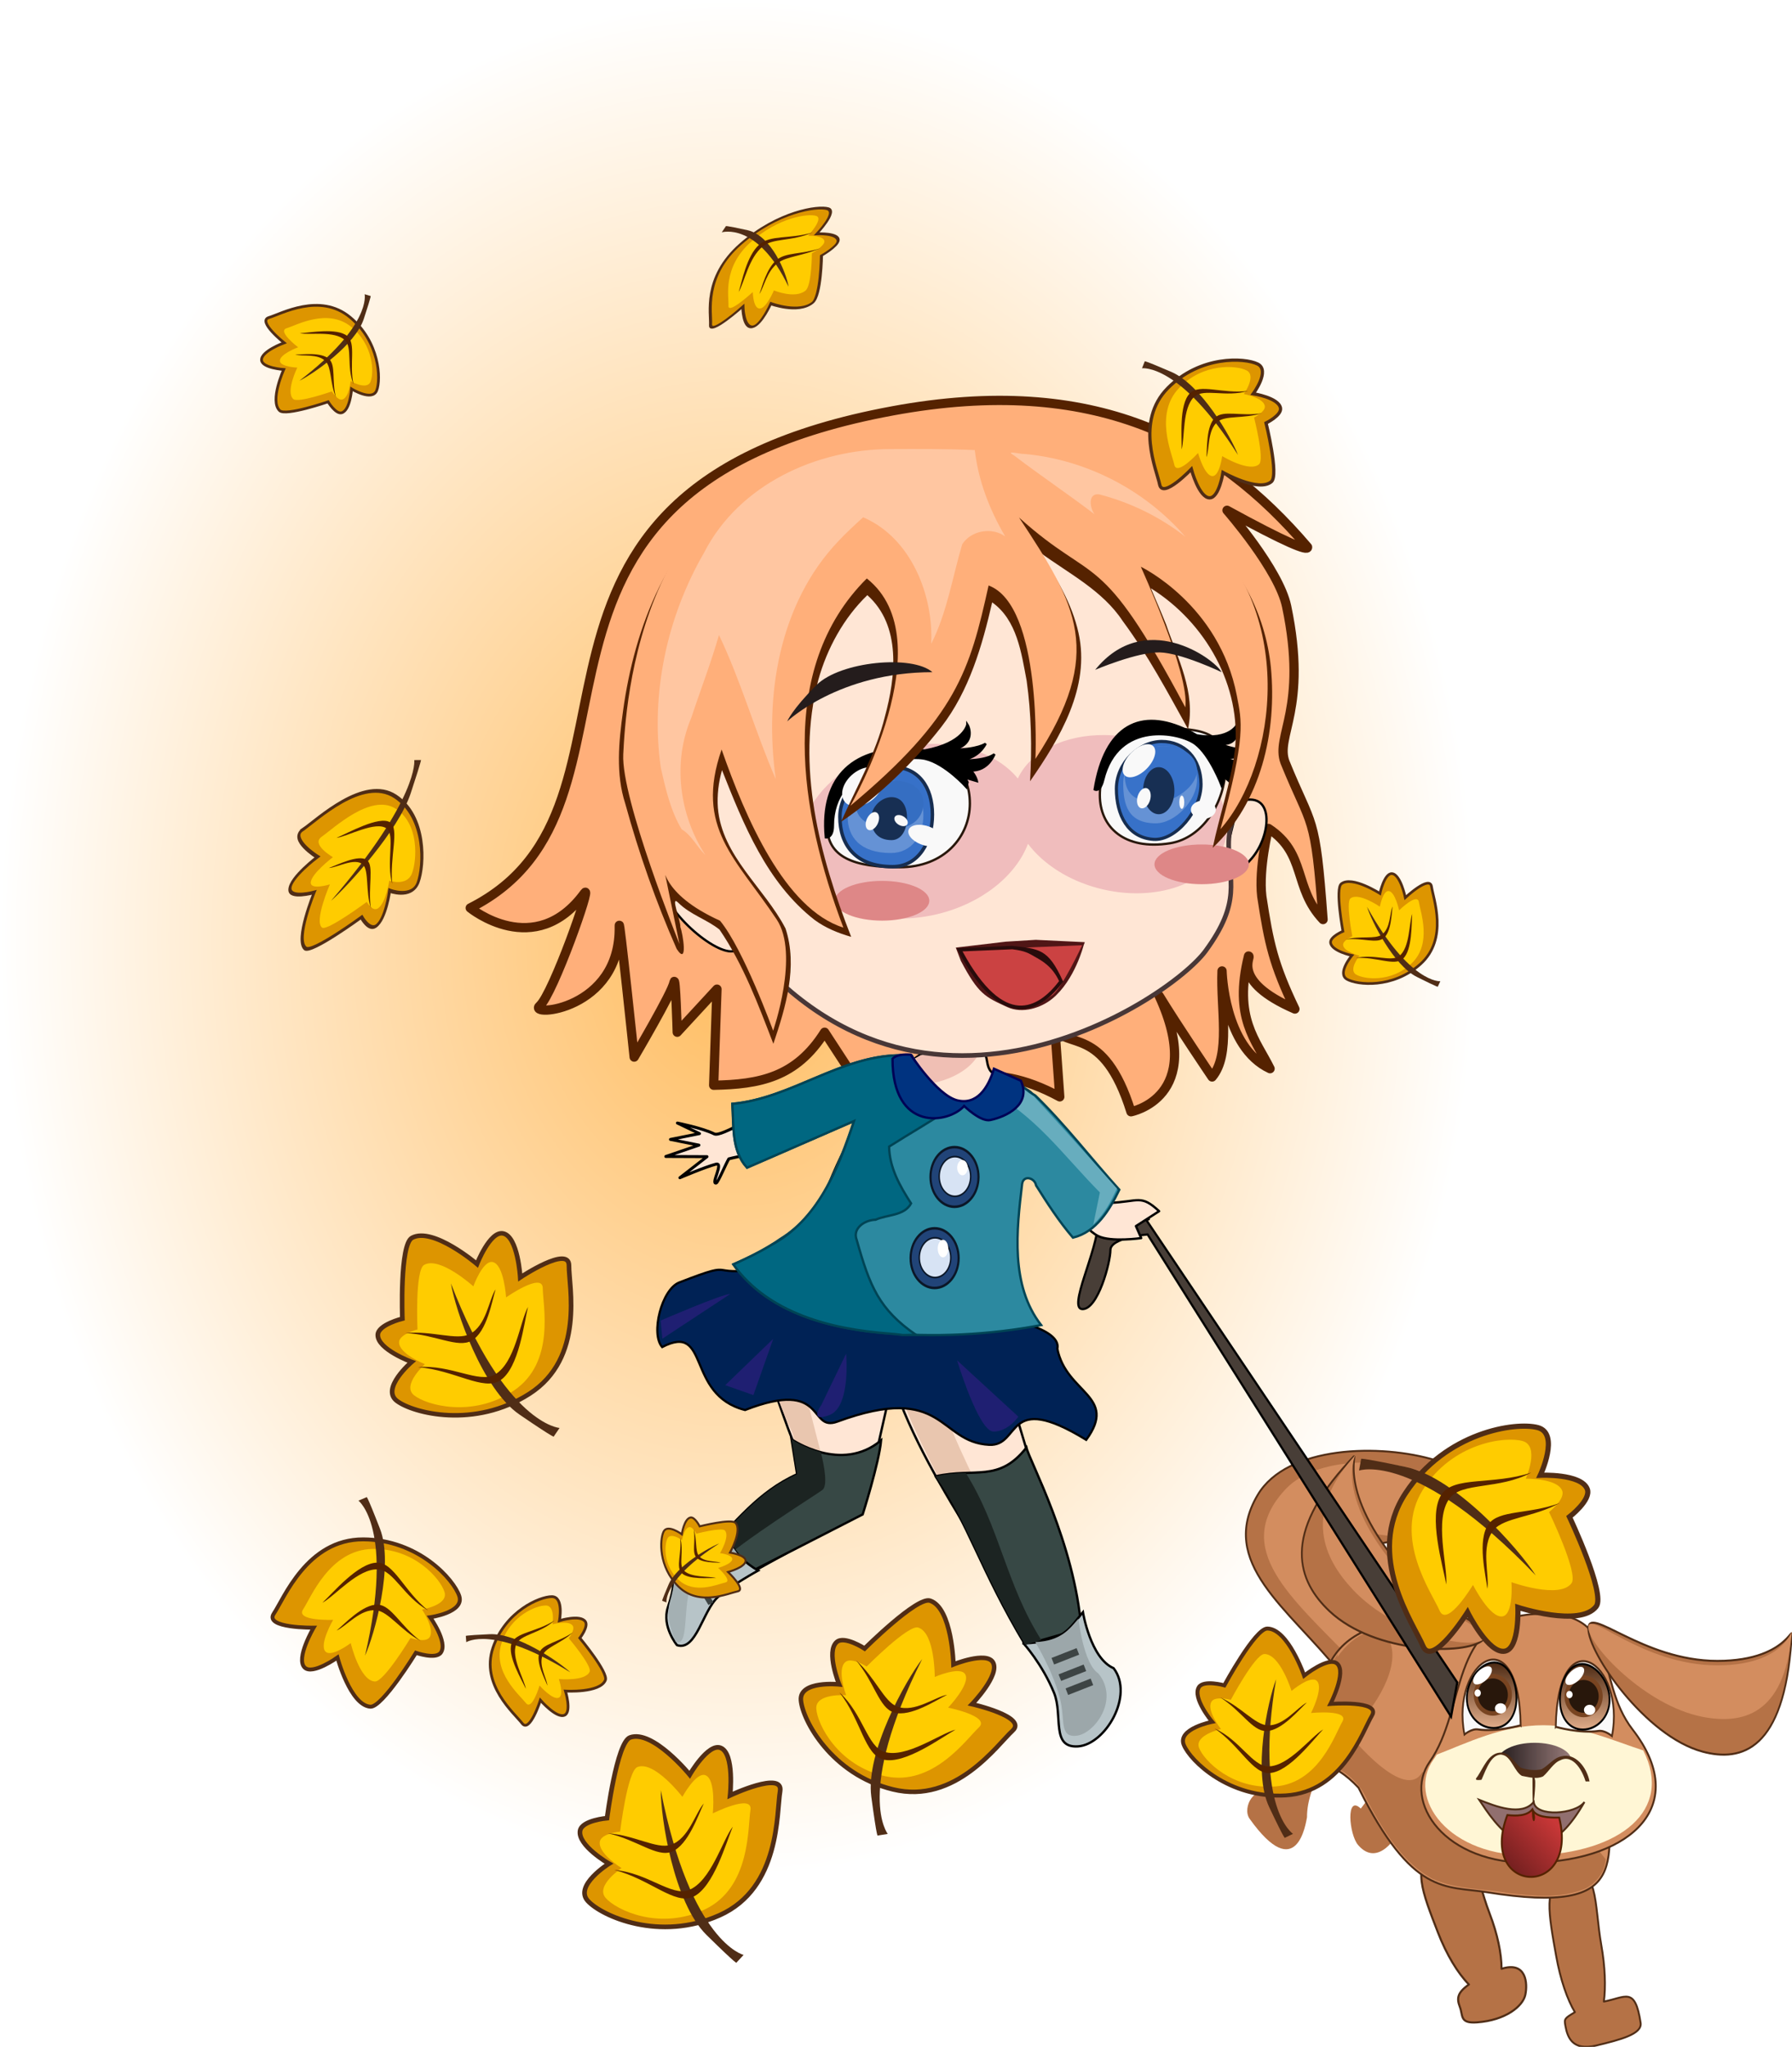 <?xml version="1.0"?>
<svg
    xmlns:rdf="http://www.w3.org/1999/02/22-rdf-syntax-ns#"
    xmlns="http://www.w3.org/2000/svg"
    xmlns:cc="http://creativecommons.org/ns#"
    xmlns:xlink="http://www.w3.org/1999/xlink"
    xmlns:dc="http://purl.org/dc/elements/1.1/"
    xmlns:svg="http://www.w3.org/2000/svg"
    xmlns:inkscape="http://www.inkscape.org/namespaces/inkscape"
    xmlns:sodipodi="http://sodipodi.sourceforge.net/DTD/sodipodi-0.dtd"
    xmlns:ns1="http://sozi.baierouge.fr"
    id="svg2"
    viewBox="0 0 475.98 543.34"
    version="1.1"
  >
  <defs
      id="defs4"
    >
    <filter
        id="filter3895"
        height="1.609"
        width="1.262"
        y="-.305"
        x="-.131"
        color-interpolation-filters="sRGB"
      >
      <feGaussianBlur
          id="feGaussianBlur3897"
          stdDeviation="10.036"
      />
    </filter
    >
    <radialGradient
        id="radialGradient3999"
        gradientUnits="userSpaceOnUse"
        cy="505.93"
        cx="351.43"
        gradientTransform="matrix(1 0 0 1.251 0 -127.15)"
        r="270"
      >
      <stop
          id="stop3995"
          stop-color="#ffbb5d"
          offset="0"
      />
      <stop
          id="stop3997"
          stop-color="#fff"
          offset="1"
      />
    </radialGradient
    >
    <linearGradient
        id="linearGradient4026"
        y2="602.42"
        gradientUnits="userSpaceOnUse"
        y1="540.99"
        x2="1043.1"
        x1="1041.6"
      >
      <stop
          id="stop4020"
          stop-color="#502d16"
          offset="0"
      />
      <stop
          id="stop4022"
          stop-color="#deaa87"
          offset="1"
      />
    </linearGradient
    >
    <linearGradient
        id="linearGradient4065"
        y2="612.36"
        gradientUnits="userSpaceOnUse"
        x2="1041.4"
        gradientTransform="matrix(.308 0 0 .352 626.5 378.93)"
        y1="612.36"
        x1="957.86"
      >
      <stop
          id="stop4061"
          stop-color="#241c1c"
          offset="0"
      />
      <stop
          id="stop4063"
          stop-color="#967878"
          stop-opacity=".973"
          offset="1"
      />
    </linearGradient
    >
    <linearGradient
        id="linearGradient4081"
        y2="674.25"
        gradientUnits="userSpaceOnUse"
        x2="1022.8"
        gradientTransform="matrix(.308 0 0 .352 626.5 378.93)"
        y1="720.68"
        x1="978.85"
      >
      <stop
          id="stop4077"
          stop-color="#782121"
          offset="0"
      />
      <stop
          id="stop4079"
          stop-color="#c83737"
          offset="1"
      />
    </linearGradient
    >
  </defs
  >
  <g
      id="layer1"
      transform="translate(-199.87 -398.55)"
    >
    <path
        id="path3205"
        d="m621.43 505.93c0 186.59-120.88 337.86-270 337.86s-270-151.26-270-337.86c0-186.59 120.88-337.86 270-337.86s270 151.26 270 337.86z"
        fill="url(#radialGradient3999)"
        transform="matrix(.726 0 0 .737 140.71 274.71)"
    />
    <g
        id="g4156"
        transform="matrix(.757 0 0 .772 -99.658 406.9)"
      >
      <path
          id="path4152"
          d="m888.09 569.33c-10.855 27.385-2.498 26.452-14.948 41.736-5.276-5.028-4.146 8.86-0.946 12.52 7.034 8.045 14.135-3.469 14.575-5.481-0.054-12.08 10.552-23.633 10.552-23.633 5.825-3.825 10.074-68.976-9.233-25.142z"
          fill="#b57246"
      />
      <path
          id="path4154"
          d="m865.37 563.79c-17.576-21.595-42.521-37.226-28.371-60.617 20.476-33.85 131.26-3.1 45.662 16.261-13.888 3.141-22.462-10.519-25.401-1.576-2.938 8.943 10.285 36.889 10.285 36.889z"
          stroke="#502d16"
          stroke-width=".658"
          fill="#b57246"
      />
      <path
          id="path4137"
          stroke-linejoin="round"
          d="m899.58 625.71c-8.951 4.509-4.74 14.279 0.609 27.884 3.042 7.736 7.068 14.17 10.9 17.95-4.087 2.833-4.351 4.754-3.181 7.73 1.17 2.976-0.125 5.731 5.992 5.299 10.076-0.712 16.113-5.547 16.975-9.457 0.832-3.775 0.504-11.696-8.337-8.963 0.007-5.133-1.407-11.939-4.205-19.054-5.35-13.605-5.5-28.064-18.753-21.388z"
          stroke="#502d16"
          stroke-linecap="round"
          stroke-width=".721"
          fill="#b57246"
      />
      <path
          id="path4129"
          stroke-linejoin="round"
          d="m944.95 634.09c-7.985 3.141-5.829 13.412-3.249 27.641 1.467 8.091 3.92 15.039 6.57 19.336-3.75 2.2-3.758 2.333-3.327 4.711 0.697 3.846 2.415 8.75 10.821 6.756 8.406-1.993 16.171-3.922 15.569-7.788-1.971-12.652-5.244-8.727-12.9-7.325 0.696-5.07 0.446-12.003-0.903-19.445-2.579-14.229-0.758-28.537-12.581-23.887z"
          stroke="#502d16"
          stroke-linecap="round"
          stroke-width=".658"
          fill="#b57246"
      />
      <path
          id="path4127"
          d="m869.75 559.72c-20.997-21.239-41.994-38.007-23.33-58.128s78.472-4.523 55.684 11.639c-14.832 10.519-31.187-2.696-35.853 6.247s16.331 36.889 16.331 36.889z"
          fill="#d38d5f"
      />
      <path
          id="path4124"
          stroke-linejoin="round"
          d="m959.76 599.3c0 29.456 9.709 48.696-42.28 40.534-14.708-2.309-26.113 1.462-45.134-35.943-9.478-9.851-12.132-4.914-13.312-14.547-5.665-46.266 27.374-43.378 53.472-43.378s47.254 23.879 47.254 53.334z"
          stroke="#502d16"
          stroke-linecap="round"
          stroke-width=".658"
          fill="#d38d5f"
      />
      <path
          id="path4139"
          d="m864.57 558.64c-5.929 8.269-6.197 19.804-5.002 29.971 0.074 3.234 1.339 6.988 4.338 7.889 4.704 2.533 9.285 6.19 11.501 11.773 5.876 10.752 12.686 21.724 23.112 27.033 8.488 3.68 17.758 3.212 26.61 4.844 8.996 1.009 18.524 1.948 27.113-1.709 3.442-1.839 6.542-5.41 6.838-9.933-6.707-8.61-15.189-15.595-24.572-19.865-12.87-5.234-27.418-3.024-39.771-10.151-5.82 10.251-24.273-10.488-28.534-16.739-5.019-7.812-2.226-14.992-1.132-23.829l-0.5 0.715z"
          fill="#b57246"
      />
      <path
          id="path4001"
          d="m968.55 583.92c20.224 25.617 0.277 44.753-34.733 45.758-31.483 0.904-46.164-21.147-36.491-34.696 13.053-18.285 6.684-48.947 36.491-50.787 31.418-1.939 20.901 22.204 34.733 39.724z"
          stroke="#502d16"
          stroke-width=".658"
          fill="#d38d5f"
      />
      <path
          id="path4008"
          d="m937.27 582.4c-14.478 0-26.936 6.161-37.454 10.1-0.387 0.612-0.79 1.215-1.218 1.802-9.35 12.828 4.839 33.715 35.273 32.859 30.383-0.855 49.027-15.554 38.379-36.098-9.77-3.067-22.36-8.662-34.98-8.662z"
          fill="#fff6d5"
      />
      <g
          id="g4097"
          transform="matrix(.308 0 0 .352 626.5 378.93)"
        >
        <path
            id="path4013"
            d="m1022.9 579.64c2.161-107.5 80.138-62.824 64.059 8.969 0 0-8.197-5.899-15.353-4.977-21.148 2.726-48.706-3.993-48.706-3.993z"
            stroke="#502d16"
            stroke-width="2"
            fill="#f9f9f9"
        />
        <path
            id="path4015"
            stroke-linejoin="round"
            d="m1072.8 574.56c0 17.295-14.806 29.172-30.427 29.172s-26.141-11.877-26.141-29.172 9.806-34.886 25.427-34.886 31.141 17.592 31.141 34.886z"
            transform="translate(11.429 -21.429)"
            stroke="#000"
            stroke-linecap="round"
            stroke-width="2"
            fill="url(#linearGradient4026)"
        />
        <path
            id="path4028"
            fill="#784421"
            d="m1076.4 549.86c0 11.243-9.754 20.357-21.786 20.357s-21.786-9.114-21.786-20.357 9.754-20.357 21.786-20.357 21.786 9.114 21.786 20.357z"
        />
        <path
            id="path4031"
            fill="#28170b"
            d="m1071.8 549.86c0 8.851-7.679 16.026-17.15 16.026-9.472 0-17.15-7.175-17.15-16.026 0-8.851 7.679-16.026 17.15-16.026 9.472 0 17.15 7.175 17.15 16.026z"
        />
        <path
            id="path4033"
            d="m1054.7 522.46c1.986 2.702-0.914 8.207-6.477 12.295-5.563 4.088-11.682 5.212-13.668 2.51-1.986-2.702 0.914-8.207 6.477-12.295 5.563-4.088 11.682-5.212 13.668-2.51z"
            fill="#fff"
        />
        <path
            id="path4036"
            d="m1067.9 563.08c0 2.761-2.878 5-6.429 5s-6.429-2.239-6.429-5 2.878-5 6.429-5 6.429 2.239 6.429 5z"
            fill="#fff"
        />
        <path
            id="path4038"
            d="m1042.1 548.08c0 1.972-1.599 3.571-3.571 3.571-1.972 0-3.571-1.599-3.571-3.571s1.599-3.571 3.571-3.571c1.972 0 3.571 1.599 3.571 3.571z"
            fill="#fff"
        />
      </g
      >
      <path
          id="path4040"
          d="m947.01 594.47c0 3.333-5.758 6.034-12.86 6.034-7.102 0-12.86-2.702-12.86-6.034s5.758-6.034 12.86-6.034c7.102 0 12.86 2.701 12.86 6.034z"
          fill="url(#linearGradient4065)"
      />
      <path
          id="path4053"
          d="m921.97 591.82c-4.008 0.283-5.75 5.083-7.886 8.228-1.981 2.11 2.117 0.737 3.174 1.123 12.053 0.016 24.099 0.635 36.152 0.56-0.967-4.928-5.043-9.847-9.771-8.646-2.797 0.464-4.677 3.236-7.098 4.477-2.385 0.49-4.974 0.21-7.261-0.561-2.389-1.839-3.979-5.513-7.309-5.181z"
          fill="#502d16"
      />
      <path
          id="path4043"
          d="m922.01 592.52c-3.824 0.384-5.332 6.64-7.444 10.612 12.652-0.138 25.422 0.827 37.998 0.734-1.154-5.94-5.09-11.635-9.377-9.423-2.383 0.83-4.024 3.829-6.069 5.548-2.409 1.084-5.012 0.233-7.454-0.176-2.595-1.456-3.699-6.421-6.569-7.163-0.355-0.108-0.724-0.177-1.087-0.132z"
          fill="#fff6d5"
      />
      <path
          id="path4057"
          d="m933.38 599c0 11.565 0.22 12.068 0.22 12.068s1.099-8.297 0.659-10.057c-0.44-1.76-0.879-2.011-0.879-2.011z"
          fill="#502d16"
      />
      <path
          id="path4067"
          d="m914.69 608.05c5.715 2.263 14.948 5.783 19.125 0.754 0.659 5.28 14.728 4.274 17.806 0-17.415 30.066-32.099 6.306-36.931-0.754z"
          stroke="#502d16"
          stroke-width=".658"
          fill="#916f6f"
      />
      <path
          id="path4069"
          d="m933.37 611.32c-1.921 2.313-5.569 2.322-8.796 1.972-10.559 27.306 25.262 29.083 18.192 0.86-3.929 0.096-8.411-0.223-9.396-2.832z"
          stroke="#520"
          stroke-width=".658"
          fill="url(#linearGradient4081)"
      />
      <path
          id="path4083"
          d="m933.21 611.35c-0.139 7.691 2.494 2.521 0 0z"
          fill="#520"
      />
      <g
          id="g4087"
          transform="matrix(.308 0 0 .352 626.5 378.93)"
        >
        <path
            id="path4005"
            stroke-linejoin="round"
            d="m1291.4 495.22c-8.5 106.53-56.2 119.02-101.4 108.57-65.343-15.112-130-96.331-130-120s61.144 31.429 147.14 31.429c85.999 0 86.184-43.593 84.286-20z"
            stroke="#502d16"
            stroke-linecap="round"
            stroke-width="2"
            fill="#b57246"
        />
        <path
            id="path4085"
            d="m1291.4 490.69c-8.571 77.642-56.268 86.745-101.43 79.132-65.343-11.015-130-70.211-130-87.462s61.144 37.192 147.14 37.192c85.999 0 86.184-46.059 84.286-28.863z"
            fill="#d38d5f"
        />
      </g
      >
      <path
          id="path4150"
          d="m864.86 559.03c-12.88 18.642-11.711 32.934-23.596 48.06-5.036-4.976-9.95 3.596-7.135 7.465 16.663 22.896 19.725 1.493 20.145-0.498-0.052-11.955 10.072-23.389 10.072-23.389 7.147 8.474 7.181-8.523 11.72-13.227 18.085-23.952 2.489-36.944-11.207-18.411z"
          fill="#b57246"
      />
      <g
          id="g4091"
          transform="matrix(-.19 -.277 -.242 .217 1234.4 741.8)"
        >
        <path
            id="path4093"
            stroke-linejoin="round"
            d="m1291.4 495.22c-8.5 106.53-56.2 119.02-101.4 108.57-65.343-15.112-130-96.331-130-120s61.144 31.429 147.14 31.429c85.999 0 86.184-43.593 84.286-20z"
            stroke="#502d16"
            stroke-linecap="round"
            stroke-width="2"
            fill="#b57246"
        />
        <path
            id="path4095"
            d="m1291.4 490.69c-8.571 77.642-56.268 86.745-101.43 79.132-65.343-11.015-130-70.211-130-87.462s61.144 37.192 147.14 37.192c85.999 0 86.184-46.059 84.286-28.863z"
            fill="#d38d5f"
        />
      </g
      >
      <g
          id="g4106"
          transform="matrix(-.308 0 0 .352 1244.3 378.4)"
        >
        <path
            id="path4108"
            d="m1022.9 579.64c2.161-107.5 80.138-62.824 64.059 8.969 0 0-8.197-5.899-15.353-4.977-21.148 2.726-48.706-3.993-48.706-3.993z"
            stroke="#502d16"
            stroke-width="2"
            fill="#f9f9f9"
        />
        <path
            id="path4110"
            stroke-linejoin="round"
            d="m1072.8 574.56c0 17.295-14.806 29.172-30.427 29.172s-26.141-11.877-26.141-29.172 9.806-34.886 25.427-34.886 31.141 17.592 31.141 34.886z"
            transform="translate(11.429 -21.429)"
            stroke="#000"
            stroke-linecap="round"
            stroke-width="2"
            fill="url(#linearGradient4026)"
        />
        <path
            id="path4112"
            d="m1076.4 549.86c0 11.243-9.754 20.357-21.786 20.357s-21.786-9.114-21.786-20.357 9.754-20.357 21.786-20.357 21.786 9.114 21.786 20.357z"
            fill="#784421"
        />
        <path
            id="path4114"
            d="m1071.8 549.86c0 8.851-7.679 16.026-17.15 16.026-9.472 0-17.15-7.175-17.15-16.026 0-8.851 7.679-16.026 17.15-16.026 9.472 0 17.15 7.175 17.15 16.026z"
            fill="#28170b"
        />
        <path
            id="path4116"
            d="m1056.3 523.47c-1.986 2.702 0.914 8.207 6.477 12.295 5.563 4.088 11.682 5.212 13.668 2.51 1.986-2.702-0.914-8.207-6.477-12.295-5.563-4.088-11.682-5.212-13.668-2.51z"
            fill="#fff"
        />
        <path
            id="path4118"
            d="m1067.9 563.08c0 2.761-2.878 5-6.429 5s-6.429-2.239-6.429-5 2.878-5 6.429-5 6.429 2.239 6.429 5z"
            fill="#fff"
            transform="translate(-15.657)"
        />
        <path
            id="path4120"
            d="m1042.1 548.08c0 1.972-1.599 3.571-3.571 3.571-1.972 0-3.571-1.599-3.571-3.571s1.599-3.571 3.571-3.571c1.972 0 3.571 1.599 3.571 3.571z"
            fill="#fff"
            transform="translate(33.335)"
        />
      </g
      >
    </g
    >
    <path
        id="path4197"
        d="m503.04 720.46c8.225 5.78-11.515-4.954-11.515 2.477s-8.225 23.12-4.113 23.12c4.113 0 7.403-12.386 7.403-15.689 0-3.303 9.87-4.129 9.87-4.129l80.606 127.99 1.645-9.083z"
        stroke="#000"
        stroke-width=".577px"
        fill="#483e37"
    />
  </g
  >
  <g
      id="layer2"
      transform="translate(-199.87 -398.55)"
    >
    <path
        id="path3047"
        stroke-linejoin="round"
        d="m436.93 507.62c-114.3 21.08-57.92 104.55-112.16 131.95 0 0 17.154 14.075 30.349-3.959 2.204-3.012-8.357 26.831-11.876 29.909-3.519 3.079 21.552 1.319 21.113-21.113-0.071-3.626 3.959 34.748 3.959 34.748s10.116-17.154 10.556-19.793c0.44-2.639 0.88 13.195 0.88 13.195l10.556-11.436-0.88 25.511c12.152-0.236 21.873-2.038 29.47-14.075l6.598 10.116c12.084 33.03 17.547-13.702 55.86 7.037l-1.319-18.473c2.748 6.165 12.914-1.032 20.233 22.432 0 0 19.964-3.799 7.477-30.789 4.838 7.917 14.075 21.552 14.075 21.552 5.015-5.948 2.217-18.167 2.639-28.15 0 0 0.44 20.233 12.756 25.951-3.702-7.555-9.803-13.45-5.718-29.909 1.062 0.048-5.016 6.527 12.316 14.075-5.667-11.856-6.894-17.399-8.797-29.909-0.88-7.477 1.759-18.034 1.759-18.034 10.201 6.685 6.535 15.734 14.515 24.191-2.101-28.714-2.832-23.851-10.116-41.785-2.639-7.037 6.158-14.075 0.44-41.345-2.058-9.816-15.834-25.511-15.834-25.511 15.757 8.627 21.577 10.973 21.396 9.766-24.265-28.423-56.602-46.054-110.24-36.157z"
        stroke="#520"
        stroke-linecap="round"
        stroke-width="2.463"
        fill="#ffaf7a"
    />
    <path
        id="path2994"
        d="m428.32 800-38.642 21.438s-6.904-5.234-2.199-8.331"
        stroke="#000"
        stroke-width=".616px"
        fill="none"
    />
    <path
        id="path2996"
        d="m418.29 792.83c-5.598-2.488-10.006-18.127-13.116-26.214-3.11-8.086-11.27-11.234-8.344-22.616 2.468-9.6 17.791-16.969 22.274-28.785 10.258-27.041 25.826-41.485 36.509-39.95 8.88 1.276 4.795 5.715 7.999 8.2 3.961 3.072 10.318 3.7 10.662 6.107 0.622 4.354-8.086 27.992-8.086 34.212 0 6.22 3.266 49.296 3.266 49.296l17.728 59.093c1.866 6.22 8.257 8.192 6.687 13.529-1.555 5.287-8.086 10.575-8.086 10.575-15.136-34.938-39.162-61.633-48.83-91.128l-7.5 33.205z"
        stroke="#000"
        stroke-width=".616px"
        fill="#ffe6d5"
    />
    <path
        id="path2998"
        stroke-linejoin="round"
        d="m473.29 688.84s3.436 4.027 7.07 14.816c7.519 6.024 12.719 14.205 14.193 14.205 7.9-0.321 8.282-2.328 13.195 2.199l-6.158 3.959 1.395 3.186s-8.016 1.147-11.436-0.547c-4.47-2.213-9.627-11.454-9.627-11.454l-12.88-10.978"
        stroke="#000"
        stroke-linecap="round"
        stroke-width=".616px"
        fill="#ffe6d5"
    />
    <path
        id="path3002"
        stroke-linejoin="round"
        d="m439.38 678.76s-15.562 1.437-26.441 11.562c-11.974 3.348-21.397 10.205-23.369 9.222-3.097-1.545-9.775-2.883-9.775-2.883l5.868 2.807-7.714 1.546 7.57 1.514-8.806 3.013 10.949 0.046-7.206 5.598s6.799-2.9 9.577-3.603c2.181-0.552-1.45 5.379 0.076 5.013 0.453-0.109 2.587-5.184 3.343-6.425 1.138-0.412 14.133-2.513 25.293-8.144 9.206-4.645 18.501-1.365 20.759-4.529 5.771-10.132-0.107-15.258-0.123-14.735z"
        stroke="#000"
        stroke-linecap="round"
        stroke-width=".778"
        fill="#ffe6d5"
    />
    <path
        id="path3008"
        d="m528.86 611.42c9.677-3.519 8.797 8.797 3.519 14.955-5.278 6.158-8.797 6.158-8.797 6.158z"
        stroke="#000"
        stroke-width=".616px"
        fill="#ffe6d5"
    />
    <path
        id="path3010"
        d="m392.51 627.91c-16.274-9.017-19.353-2.419-16.714 6.378 2.639 8.797 17.594 20.233 20.233 15.834 2.639-4.398-3.519-22.212-3.519-22.212z"
        stroke="#000"
        stroke-width=".616px"
        fill="#ffe6d5"
    />
    <path
        id="path4000"
        d="m459.56 678.83c-4.354 7.153-16.937 8.869-19.736 7.003-2.799-1.866-9.409 0.628-9.409 0.628l13.996-7.813z"
        fill="#f0bfb4"
    />
    <path
        id="path3006"
        d="m475.2 518.17c-21.992-4.398-76.128-10.146-101.16 51.902-20.233 50.142 17.154 70.375 17.154 70.375 47.943 71.255 119.2 23.752 128.87 10.556 9.677-13.195 6.158-18.473 6.158-28.15 0-9.677 5.278-12.316 7.917-22.872 6.839-47.247-24.537-72.692-60.699-81.811"
        stroke="#483737"
        stroke-width="1.232"
        fill="#ffe6d5"
    />
    <path
        id="path3882"
        filter="url(#filter3895)"
        d="m379.2 376.27c-17.136-0.158-31.926 6.918-37.401 18.724-10.161-12.475-31.063-18.192-52.681-12.987-27.174 6.542-45.159 27.833-40.174 47.552 4.985 19.72 31.052 30.404 58.227 23.862 19.235-4.631 33.859-16.662 38.999-30.284 6.389 8.49 17.026 15.584 30.138 19.095 24.986 6.691 49.477-2.156 54.731-19.752 5.253-17.596-10.727-37.265-35.714-43.956-5.466-1.464-10.9-2.207-16.124-2.255z"
        fill="#f0bdbd"
        transform="matrix(.616 0 0 .616 259.67 361.89)"
    />
    <path
        id="path3064"
        d="m525.28 602.8c0 8.417-5.793 18.195-14.618 19.594-12.215 1.937-18.661-4.335-18.661-12.752 0-8.417 5.704-17.728 17.728-17.728s15.551 2.469 15.551 10.886z"
        stroke="#28170b"
        stroke-width=".616"
        fill="#f9f9f9"
    />
    <path
        id="path3061"
        d="m457.48 611.85c0 8.635-6.637 16.911-18.661 16.911s-19.283-2.533-19.283-11.168c0-8.635 8.503-19.464 20.527-19.464s17.417 5.086 17.417 13.721z"
        stroke="#28170b"
        stroke-width=".624"
        fill="#f9f9f9"
    />
    <path
        id="path3012"
        d="m394.04 634.73c-7.477-7.477-16.054-7.917-13.195-0.66"
        stroke="#000"
        stroke-width=".616px"
        fill="none"
    />
    <path
        id="path3014"
        d="m390.97 635.39c-1.319 0.88-3.079 0-2.639 1.759 0.44 1.759 0.66 0.22 0.66 0.22z"
        stroke="#000"
        stroke-width=".616px"
        fill="none"
    />
    <path
        id="path3025"
        stroke="#000"
        stroke-width=".616px"
        d="m456.81 590.87s-0.779 4.973-11.334 6.908c-0.917-0.117-1.883-0.207-2.925-0.269-15.551-0.933-24.878 6.839-23.323 23.323 0 0 1.867 0.304 1.867-3.117-0-16.011 19.286-18.967 24.574-17.723 5.287 1.244 10.872 7.466 10.872 7.466l0.327-1.251-0.635-1.232 3.117 0.924s-0.223-1.27-1.578-2.829c4.604 0.149 6.235-4.33 6.235-4.33s-1.932 1.947-9.679 1.655c-0.08-0.044-0.148-0.091-0.231-0.135 5.597 0.175 7.582-4.311 7.582-4.311s-1.924 1.586-9.198 1.674c6.487-1.124 4.939-5.84 4.33-6.754zm-9.275 6.947c0.358 0.022 0.705 0.029 1.039 0.038l0.77 0.635c-0.888-0.222-1.855-0.417-2.906-0.577l1.097-0.096z"
    />
    <path
        id="path3804"
        stroke="#000"
        stroke-width=".585px"
        d="m528.66 590.57s-1.855 4.734-10.953 3.151c-0.72-0.423-1.488-0.837-2.323-1.248-12.475-6.134-22-1.445-24.772 15.631 0 0 1.45 0.929 2.289-2.507 3.926-16.082 20.406-12.605 24.42-9.589 4.014 3.017 7.051 11.133 7.051 11.133l0.574-1.147-0.217-1.449 2.32 1.97s0.13-1.35-0.595-3.369c3.725 1.688 6.155-2.265 6.155-2.265s-2.056 1.31-8.313-1.573c-0.055-0.071-0.099-0.141-0.156-0.212 4.529 2.047 7.251-1.796 7.251-1.796s-1.96 0.95-7.925-1.393c5.574 1.039 5.467-4.215 5.193-5.337zm-9.28 3.878c0.287 0.142 0.569 0.265 0.839 0.386l0.473 0.895c-0.671-0.52-1.413-1.038-2.232-1.551l0.92 0.27z"
    />
    <path
        id="path3033"
        d="m488.01 648.65-13.019-0.621-7.956 0.487-13.297 1.578 1.341 3.505c4.674 8.854 6.435 9.568 12.321 12.274 4.023 1.85 8.983 0.239 11.972-2.213 5.978-4.905 8.31-14.125 8.31-14.125zm-1.886 1.308c-0.529 1.312-3.528 8.56-8.621 12.739-2.782 2.283-5.96 3.454-9.641 2.021-3.541-1.379-7.641-5.411-12.046-13.47z"
        style="block-progression:tb;color:#000000;text-transform:none;text-indent:0"
        fill="#501616"
    />
    <path
        id="path3880"
        fill="#cb4242"
        d="m454.52 650.79 32.768-1.319s-5.498 11.876-8.137 13.415c-2.639 1.539-10.776 10.996-24.631-12.096z"
    />
    <path
        id="path3097"
        d="m468.73 649.62-14.009 0.597-0.731 0.038 0.346 0.635c5.823 11.031 11.255 15.193 16.087 15.51 4.832 0.317 8.8-3.211 11.681-7.062l0.154-0.212-0.115-0.25c-1.915-4.217-3.477-6.364-5.504-7.524s-4.368-1.285-7.832-1.713l-0.038-0.019h-0.038zm-0.038 0.924c0.03 0.004 0.047-0.004 0.077 0 3.436 0.422 4.343 1.046 6.108 2.056 1.733 0.992 4.49 2.463 6.303 6.391-2.78 3.648-6.438 6.765-10.699 6.485-4.247-0.279-9.351-4.035-14.952-14.375z"
        style="block-progression:tb;color:#000000;text-transform:none;text-indent:0"
        fill="#280b0b"
    />
    <path
        id="path3040"
        stroke-linejoin="round"
        d="m447.53 614.77c0 7.3-3.704 13.84-10.575 13.84-9.981 0-13.996-5.918-13.996-13.218 0-7.3 7.125-13.218 13.996-13.218 6.871 0 10.575 5.296 10.575 12.596z"
        stroke="#162d50"
        stroke-linecap="round"
        stroke-width=".924"
        fill="#3771c8"
    />
    <path
        id="path3066"
        d="m441.43 429.86c0 3.353-8.954 6.071-20 6.071s-20-2.718-20-6.071c0-3.353 8.954-6.071 20-6.071s20 2.718 20 6.071z"
        fill="#de8787"
        transform="matrix(.627 0 0 .869 254.82 254.44)"
    />
    <path
        id="path3068"
        d="m441.43 429.86c0 3.353-8.954 6.071-20 6.071s-20-2.718-20-6.071c0-3.353 8.954-6.071 20-6.071s20 2.718 20 6.071z"
        fill="#de8787"
        transform="matrix(.627 0 0 .869 169.93 264.11)"
    />
    <path
        id="path3074"
        d="m445.14 614.94c0 5.297-3.032 10.043-8.658 10.043-8.172 0-11.459-4.294-11.459-9.592 0-5.297 5.833-9.592 11.459-9.592 5.625 0 8.658 3.843 8.658 9.14z"
        fill="#6592d5"
    />
    <path
        id="path3844"
        d="m445.14 611.83c0 3.494-2.704 6.624-7.721 6.624-7.287 0-10.219-2.832-10.219-6.326s5.202-6.326 10.219-6.326c5.017 0 7.721 2.535 7.721 6.029z"
        fill="#356ec2"
    />
    <path
        id="path3848"
        d="m282.84 399.55c0 3.208-3.844 5.808-8.586 5.808s-8.586-2.6-8.586-5.808 3.844-5.808 8.586-5.808 8.586 2.6 8.586 5.808z"
        fill="#f9f9f9"
        transform="matrix(.572 -.451 .431 .599 99.984 491.74)"
    />
    <path
        id="path3846"
        d="m440.79 615.59c0 3.15-1.438 5.973-4.107 5.973-3.876 0-5.435-2.554-5.435-5.704 0-3.15 2.767-5.704 5.435-5.704 2.668 0 4.107 2.285 4.107 5.436z"
        fill="#172f53"
    />
    <path
        id="path3850"
        d="m282.84 399.55c0 3.208-3.844 5.808-8.586 5.808s-8.586-2.6-8.586-5.808 3.844-5.808 8.586-5.808 8.586 2.6 8.586 5.808z"
        fill="#f9f9f9"
        transform="matrix(-.471 -.249 -.355 .331 716.68 556.4)"
    />
    <path
        id="path3852"
        d="m282.84 399.55c0 3.208-3.844 5.808-8.586 5.808s-8.586-2.6-8.586-5.808 3.844-5.808 8.586-5.808 8.586 2.6 8.586 5.808z"
        fill="#f9f9f9"
        transform="matrix(-.185 -.128 -.14 .17 545.88 583.56)"
    />
    <path
        id="path3854"
        d="m282.84 399.55c0 3.208-3.844 5.808-8.586 5.808s-8.586-2.6-8.586-5.808 3.844-5.808 8.586-5.808 8.586 2.6 8.586 5.808z"
        fill="#f9f9f9"
        transform="matrix(.185 -.209 .14 .277 324.91 563.17)"
    />
    <path
        id="path3969"
        fill="#520"
        d="m443.89 516.88c-16.344-0.213-33.489 1.966-47.015 11.498-19.526 13.284-28.473 36.653-31.517 58.909-1.139 8.182-1.985 16.668 0.596 24.614 3.599 13.118 8.158 26.089 13.649 38.541 3.068 4.697 1.653-4.017 0.971-5.869 0.178-1.501-2.852-8.707-0.515-6.368 3.111 3.122 7.655 4.459 10.93 7.116 6.345 9.282 10.274 19.898 14.298 30.303 3.28-9.71 6.552-20.519 3.233-30.603-5.6-10.791-16.902-19.218-17.973-32.011-0.249-3.369 0.178-6.783 1.097-10.026 5.71 14.425 11.886 29.842 24.574 39.747 2.87 2.121 6.269 3.518 9.737 4.506-8.403-21.452-14.738-45.326-8.736-68.172 2.311-8.383 6.791-16.535 13.028-22.53 9.089 8.097 7.542 21.678 4.657 32.255-2.441 9.857-7.554 18.722-11.642 27.918 10.18-6.895 19.035-15.512 26.591-25.137 7.459-9.596 10.923-21.7 13.551-33.121 6.607 4.692 7.766 13.446 9.16 20.803 1.24 8.795 1.432 17.789 0.904 26.679 7.938-11.433 16.072-24.991 12.874-39.352-1.726-7.836-5.922-14.661-10.237-21.385 7.696 5.633 16.647 10.107 21.976 18.212 6.692 9.033 11.919 18.865 17.338 28.651 2.115-9.631-2.768-18.826-5.804-27.708-1.28-3.22-2.73-6.521-4.048-9.635 14.549 9.065 24.137 26.049 22.303 42.976-1.12 8.812-4.06 17.222-5.888 25.91 12.908-12.142 17.076-30.859 15.457-47.872-1.438-14.413-8.694-28.144-20.325-37.179-8.452-9.053-19.621-15.373-31.925-18.037-13.485-3.175-27.451-3.774-41.295-3.629z"
    />
    <path
        id="path3045"
        d="m470.54 535.93c15.493 23.419 22.808 35.887 4.354 64.07 0 0 1.866-40.743-12.441-46.031-4.992 22.494-8.411 34.868-36.7 58.471 0 0 25.192-43.853 4.354-60.337-24.078 23.924-17.852 62.132-6.22 92.683-15.609-4.907-26.02-29.217-32.346-47.275-7.242 20.813 3.905 28.978 14.618 45.097 6.143 9.215-0.933 29.547-0.933 29.547s-7.895-21.74-14.115-29.204c-15.895-7.172-15.12-14.96-15.12-14.96l4.354 21.149s-15.551-38.566-14.929-50.385c0.622-11.819 3.732-80.864 67.18-83.975 63.447-3.11 74.644 13.063 84.597 22.393 27.542 22.702 21.856 64.506 6.842 81.486 6.842-24.881 5.683-28.545 4.354-35.456-4.665-24.259-25.503-34.212-25.503-34.212s13.063 28.614 11.819 37.322c-22.886-42.975-23.694-31.954-44.164-50.385z"
        fill="#ffaf7a"
    />
    <g
        id="g3933"
        transform="matrix(.616 0 0 .616 259.67 361.89)"
      >
      <path
          id="path3043"
          stroke-linejoin="round"
          d="m420.79 397.49c0 11.252-10.834 24.329-20.415 23.729-11.175-0.7-16.072-10.56-16.072-21.812s9.951-20.374 19.547-20.374c9.596 0 16.94 7.204 16.94 18.456z"
          stroke="#162d50"
          stroke-linecap="round"
          stroke-width="1.355"
          fill="#3771c8"
      />
      <path
          id="path3856"
          d="m419.06 395.57c0 8.884-9.432 18.735-17.798 18.735-12.152 0-14.011-8.337-14.011-17.221 0-8.884 8.675-16.085 17.041-16.085 8.366 0 14.768 5.688 14.768 14.571z"
          fill="#6592d5"
      />
      <path
          id="path3858"
          d="m419.06 391.59c0 6.458-9.25 13.619-17.454 13.619-11.918 0-13.741-6.061-13.741-12.519 0-6.458 8.508-11.693 16.711-11.693 8.204 0 14.483 4.135 14.483 10.593z"
          fill="#3872c9"
      />
      <path
          id="path3860"
          d="m409.29 404.15c0 4.931-3.518 8.929-7.857 8.929-4.339 0-7.857-3.998-7.857-8.929s3.518-8.929 7.857-8.929c4.339 0 7.857 3.997 7.857 8.929z"
          fill="#172f53"
          transform="matrix(.86 0 0 1.136 57.328 -58.866)"
      />
      <path
          id="path3862"
          d="m394.29 390.58c0 3.748-4.157 6.786-9.286 6.786-5.128 0-9.286-3.038-9.286-6.786s4.157-6.786 9.286-6.786c5.128 0 9.286 3.038 9.286 6.786z"
          fill="#f9f9f9"
          transform="matrix(.68 -.659 .457 .541 -46.273 429.75)"
      />
      <path
          id="path3864"
          d="m397.86 404.51c0 1.578-0.959 2.857-2.143 2.857s-2.143-1.279-2.143-2.857c0-1.578 0.959-2.857 2.143-2.857 1.183 0 2.143 1.279 2.143 2.857z"
          fill="#f9f9f9"
          transform="matrix(.689 -1.972 .899 .407 -240.16 1019.2)"
      />
    </g
    >
    <path
        id="path3866"
        d="m413.57 405.22c0 1.578-0.48 2.857-1.071 2.857-0.592 0-1.071-1.279-1.071-2.857 0-1.578 0.48-2.857 1.071-2.857 0.592 0 1.071 1.279 1.071 2.857z"
        fill="#f9f9f9"
        transform="matrix(.616 0 0 .616 259.67 361.89)"
    />
    <path
        id="path3868"
        d="m430.71 408.43c0 2.17-2.398 3.929-5.357 3.929-2.959 0-5.357-1.759-5.357-3.929s2.398-3.929 5.357-3.929 5.357 1.759 5.357 3.929z"
        fill="#f9f9f9"
        transform="matrix(.616 0 0 .616 257.47 361.89)"
    />
    <path
        id="path3949"
        fill="#ffc6a1"
        d="m436.31 517.76c-19.66 0.017-40.193 9.469-49.417 27.479-9.853 17.021-14.26 37.359-11.532 56.94 1.242 5.593 2.62 11.614 5.567 16.512 2.718 1.617 4.05 4.684 6.293 6.812-6.936-10.616-8.767-24.593-3.755-36.359 2.42-7.354 5.233-14.56 7.373-22.025 5.919 12.373 9.618 25.701 15.087 38.255-3.099-22.063 0.846-46.627 16.645-63.195 2.074-2.223 4.311-4.263 6.562-6.312 12.832 5.475 18.74 20.921 18.069 33.599 4.206-8.22 5.628-17.67 8.255-26.459 2.379-3.664 7.883-4.604 11.411-2.059-4.13-7.016-7.138-14.762-8.082-22.919-7.487-0.338-14.984-0.3-22.476-0.269zm32.906 1.693c6.935 5.288 14.374 10.278 21.379 15.606-1.26-1.623-1.855-5.687 1.251-5.273 8.273 2.131 16.138 5.976 22.861 11.238-10.708-12.415-26.383-20.521-42.816-21.976-0.824 0.107-5.37-1.125-2.675 0.404z"
    />
    <path
        id="path3996"
        fill="#e9c6af"
        d="m413 765.15 5.909 23.015-8.398-1.866s1.244-4.665-0.622-8.398c-1.866-3.732-4.976-12.441-4.976-12.441z"
    />
    <path
        id="path3998"
        fill="#e9c6af"
        d="m450.01 770.43c2.177 8.709 12.13 27.681 12.13 27.681l-11.508-4.043c-2.885-6.663-9.533-18.036-11.508-26.125z"
    />
  </g
  >
  <g
      id="layer3"
      transform="translate(-199.87 -398.55)"
    >
    <path
        id="path3029"
        fill="#241c1c"
        d="m447.53 576.98c-5.287-4.665-24.455-2.901-30.791 3.421-6.554 6.539-7.775 9.642-7.775 9.642s13.685-13.063 38.566-13.063z"
    />
    <path
        id="path3031"
        fill="#241c1c"
        d="m490.76 576.36c13.063-16.173 31.476-3.201 33.59 0.622 0 0-10.707-5.124-16.467-5.252-5.911-0.132-17.123 4.63-17.123 4.63z"
    />
    <path
        id="path3057"
        d="m448.37 790.44c10.577-2.349 16.762 1.726 24.138-7.633 0.805 3.563 12.797 25.379 14.568 48.099l-14.906 4.265c-11.955-19.928-15.101-32.322-23.8-44.731z"
        stroke="#000"
        stroke-width=".616px"
        fill="#374845"
    />
    <path
        id="path3051"
        d="m406.75 734.58c-21.874 3.959-8.779-2.458-26.459 4.398-4.681 1.815-7.668 13.635-4.543 17.154 12.854-6.669 6.126 12.676 22.022 16.714 21.897-8.533 16.689 5.952 24.51 3.079 28.622-10.515 26.746 5.476 40.328 6.158 8.594 0.432 4.031-14.644 25.78-1.319 8.546-11.699-5.309-12.291-7.671-24.191 1.172-5.278-13.422-7.917-13.422-7.917z"
        stroke="#000"
        stroke-width=".58px"
        fill="#025"
    />
    <path
        id="path3049"
        d="m439.52 678.67c-16.064-0.188-29.36 11.476-45.125 12.874 0.44 5.706-0.36 12.479 3.945 16.934 9.474-4.104 18.928-8.253 28.403-12.354-4.089 11.658-8.507 24.516-19.592 31.299-3.85 2.717-8.142 4.857-12.467 6.726 8.578 12.453 24.537 16.763 38.868 18.167 14.228 1.312 29.154 0.603 42.857-2.022-8.184-10.55-6.544-25.119-5.042-37.543 0.412-2.393 3.37-1.523 3.695 0.462 3.018 4.804 6.098 9.568 9.795 13.874 6.203-1.476 9.731-7.37 12.316-12.72-7.513-8.289-14.333-17.249-22.303-24.997-3.326-1.966-6.383-5.491-10.16-6.023-2.312 3.541-4.614 8.973-9.756 8.582-6.771-0.865-9.874-8.153-12.931-13.22-0.833-0.037-1.669-0.087-2.502-0.038z"
        stroke="#045"
        stroke-width=".616"
        fill="#2c89a0"
    />
    <path
        id="path3059"
        d="m410.12 780.62s13.24 9.17 23.783 0.258c-0.558 6.108-4.892 19.673-4.892 19.673l-36.947 18.913-5.021-8.593c8.204-8.209 14.176-16.332 24.551-20.979z"
        stroke="#000"
        stroke-width=".616px"
        fill="#374845"
    />
    <path
        id="path3991"
        fill="#1c2422"
        d="m410.12 780.62 1.482 9.275c-10.375 4.647-16.35 12.766-24.554 20.975l2.232 3.81c8.497-7.676 26.935-19.047 29.019-20.609 1.451-1.088 0.578-6.064-0.404-10.045-4.534-1.191-7.774-3.406-7.774-3.406z"
    />
    <path
        id="path3053"
        d="m392.89 805.03c0.773 6.393 8.357 10.427 8.357 10.427s-7.17 3.92-10.685 7.037c-4.024 3.569-5.769 14.453-10.876 12.765 0 0-4.113-4.97-2.426-10.01 3.908-11.675-1.521-8.694 1.182-12.711 2.702-4.017 14.449-7.509 14.449-7.509z"
        stroke="#000"
        stroke-width=".616px"
        fill="#b7c4c8"
    />
    <path
        id="path3055"
        d="m471.73 834.78c10.759-0.343 12.16-3.968 15.781-8.277 0 0 1.995 12.24 8.153 14.879 5.511 7.214-2.212 20.274-9.472 20.748-7.261 0.475-3.906-8.253-6.367-14.249-3.147-7.667-8.095-13.102-8.095-13.102z"
        stroke="#000"
        stroke-width=".616px"
        fill="#b7c4c8"
    />
    <path
        id="path3944"
        d="m438.69 678.67c-15.79 0.235-28.755 11.465-44.298 12.912 0.369 5.753-0.261 12.341 3.887 16.934 9.497-4.092 18.951-8.284 28.441-12.393-4.09 12.575-9.688 26.406-21.976 32.906-3.23 1.989-6.658 3.607-10.103 5.176 9.326 13.024 26.127 17.202 41.332 18.332 5.747 0.486 1.404 0.451 7.166 0.334-9.812-6.773-12.258-12.93-15.708-25.151-1.247-3.208 2.264-5.348 5.003-5.388 3.089-1.407 7.577-0.97 9.429-4.33-2.937-4.556-5.767-9.515-5.831-15.087 5.839-3.69 11.846-7.125 17.569-10.969-5.689-2.487-8.789-8.09-11.623-13.259-1.096-0.038-2.194-0.065-3.291-0.019z"
        stroke="#045"
        stroke-width=".616"
        fill="#006781"
    />
    <path
        id="path4026"
        d="m464.71 683.35c-0.876 1.341-1.762 2.942-2.79 4.407 13.17 6.958 19.99 17.117 30.092 27.327l-1.746 8.554c3.291-3.358 4.541-5.968 6.285-9.578-6.114-6.889-14.955-16.783-22.147-24.53-3.326-1.966-5.917-5.647-9.694-6.179z"
        fill="#67adbe"
    />
    <path
        id="path3070"
        d="m441.77 678.5c-0.44 0-3.519-0.33-4.838 1.1-0.006 19.596 14.949 17.211 19.023 12.536 0 0 4.36 4.278 6.928 3.739 4.32-0.907 11.024-4.102 8.137-10.446l-7.147-3.189c-1.535 5.154-4.568 9.761-9.896 8.357-5.388-1.539-12.206-12.096-12.206-12.096z"
        stroke="#005"
        stroke-width=".616px"
        fill="#003380"
    />
    <g
        id="g3903"
        stroke="#0b1728"
        transform="matrix(.616 0 0 .616 259.67 361.89)"
      >
      <path
          id="path3899"
          d="m318.57 568.43c0 6.509-4.957 11.786-11.071 11.786-6.115 0-11.071-5.277-11.071-11.786 0-6.509 4.957-11.786 11.071-11.786 6.115 0 11.071 5.277 11.071 11.786z"
          fill="#214478"
          transform="matrix(.935 0 0 1.091 26.982 -53.461)"
      />
      <path
          id="path3901"
          d="m318.57 568.43c0 6.509-4.957 11.786-11.071 11.786-6.115 0-11.071-5.277-11.071-11.786 0-6.509 4.957-11.786 11.071-11.786 6.115 0 11.071 5.277 11.071 11.786z"
          fill="#d7e3f4"
          transform="matrix(.613 0 0 .727 126.18 153.24)"
      />
    </g
    >
    <g
        id="g3907"
        stroke="#0b1728"
        transform="matrix(.616 0 0 .616 254.39 383.44)"
      >
      <path
          id="path3909"
          d="m318.57 568.43c0 6.509-4.957 11.786-11.071 11.786-6.115 0-11.071-5.277-11.071-11.786 0-6.509 4.957-11.786 11.071-11.786 6.115 0 11.071 5.277 11.071 11.786z"
          fill="#214478"
          transform="matrix(.935 0 0 1.091 26.982 -53.461)"
      />
      <path
          id="path3911"
          d="m318.57 568.43c0 6.509-4.957 11.786-11.071 11.786-6.115 0-11.071-5.277-11.071-11.786 0-6.509 4.957-11.786 11.071-11.786 6.115 0 11.071 5.277 11.071 11.786z"
          fill="#d7e3f4"
          transform="matrix(.613 0 0 .727 126.18 153.24)"
      />
    </g
    >
    <path
        id="path3931"
        fill="#1c2422"
        d="m456.38 789.53c-2.411 0.086-5.02 0.241-8.005 0.904 8.699 12.409 11.849 24.793 23.804 44.721l4.291-1.232c-9.408-14.798-11.048-30.036-20.09-44.394z"
    />
    <path
        id="path3987"
        d="m322.74 564.71c0 2.65-1.583 4.798-3.535 4.798s-3.535-2.148-3.535-4.798 1.583-4.798 3.535-4.798 3.535 2.148 3.535 4.798z"
        fill="#fff"
        transform="matrix(.396 0 0 .421 329.1 470.77)"
    />
    <path
        id="path3989"
        d="m315.17 598.3c0 2.232-1.696 4.041-3.788 4.041s-3.788-1.809-3.788-4.041 1.696-4.041 3.788-4.041 3.788 1.809 3.788 4.041z"
        fill="#fff"
        transform="matrix(.369 0 0 .577 335.44 384.76)"
    />
    <path
        id="path4002"
        d="m474.85 834.45c6.973-0.335 9.126-3.566 11.472-6.221 0 0 1.293 11.959 5.284 14.537 5.749 7.048-1.122 16.075-5.828 16.539-4.706 0.464-2.842-4.331-4.438-10.189-2.04-7.491-6.49-14.667-6.49-14.667z"
        fill="#9ca7aa"
    />
    <path
        id="path4004"
        d="m391.81 805.91c0.929 0.718 4.508 5.866 4.508 5.866s-9.322 1.836-11.658 5.024c-4.152 5.667-1.194 19.093-5.279 17.589 0 0-2.979-5.981-1.629-10.47 3.127-10.398-1.216-7.743 0.945-11.321 2.162-3.578 13.113-6.688 13.113-6.688z"
        fill="#a4b0b3"
    />
    <rect
        id="rect4006"
        transform="matrix(.931 -.365 .365 .931 0 0)"
        height="1.866"
        width="7.153"
        y="955.7"
        x="140"
        fill="#3d4444"
    />
    <rect
        id="rect4008"
        transform="matrix(.931 -.365 .365 .931 0 0)"
        height="1.866"
        width="7.153"
        y="964.59"
        x="140.52"
        fill="#3d4444"
    />
    <rect
        id="rect4010"
        transform="matrix(.931 -.365 .365 .931 0 0)"
        height="1.866"
        width="7.153"
        y="960.44"
        x="140.15"
        fill="#3d4444"
    />
    <rect
        id="rect4012"
        transform="matrix(.521 .853 -.875 .484 0 0)"
        height="1.514"
        width="5.664"
        y="89.602"
        x="903.52"
        fill="#3d4444"
    />
    <rect
        id="rect4014"
        transform="matrix(.521 .853 -.875 .484 0 0)"
        height="1.514"
        width="5.664"
        y="97.246"
        x="905.01"
        fill="#3d4444"
    />
    <rect
        id="rect4016"
        transform="matrix(.521 .853 -.875 .484 0 0)"
        height="1.514"
        width="5.664"
        y="93.498"
        x="903.49"
        fill="#3d4444"
    />
    <path
        id="path4018"
        fill="#1f1f72"
        d="m393.82 742.05c-2.199 0-18.473 7.037-18.473 7.037l0.44 4.838z"
    />
    <path
        id="path4020"
        fill="#1f1f72"
        d="m405.26 753.93-12.755 12.316 7.477 2.639z"
    />
    <path
        id="path4022"
        fill="#1f1f72"
        d="m424.61 757.89-6.598 13.635s-3.519 4.838 2.199 2.639 4.398-16.274 4.398-16.274z"
    />
    <path
        id="path4024"
        fill="#1f1f72"
        d="m454.08 759.65 16.274 14.955s-2.639 3.959-6.598 3.959-9.677-18.913-9.677-18.913z"
    />
    <g
        id="g3171"
        transform="matrix(.616 0 0 .616 298.38 311.75)"
      >
      <path
          id="path3157"
          d="m176.45 912.81c-1.573 9.072 0.189 41.685-26.107 53.447-25.844 11.56-50.773 0.373-56.803-6.202s9.12-16.046 9.12-16.046-13.679-7.884-12.437-14.263c0.863-4.43 11.607-5.349 11.607-5.349s4.174-32.691 9.949-34.766c9.73-3.496 25.702 16.046 25.702 16.046s7.889-13.615 13.266-11.589c6.139 2.314 4.146 20.503 4.146 20.503s23.129-10.855 21.557-1.783z"
          stroke="#502d16"
          stroke-width="2"
          fill="#dd9500"
      />
      <path
          id="path3159"
          fill="#fc0"
          d="m163.67 920.92c-1.185 7.268 0.142 33.393-19.663 42.816-19.465 9.261-38.241 0.298-42.783-4.968-4.542-5.266 6.869-12.854 6.869-12.854s-10.302-6.316-9.367-11.426c0.65-3.549 8.742-4.285 8.742-4.285s3.144-26.188 7.494-27.85c7.329-2.8 19.358 12.854 19.358 12.854s5.942-10.907 9.991-9.284c4.623 1.854 3.122 16.425 3.122 16.425s17.42-8.696 16.236-1.428z"
      />
      <path
          id="path3161"
          d="m125 912.36c0 11.94 5.542 48.423 19.704 62.353 14.163 13.93 12.931 11.94 12.931 11.94l3.079-3.317s-22.783-5.307-35.714-70.977z"
          fill="#502d16"
      />
      <path
          id="path3165"
          d="m102.14 930.93c12.475 2.697 21.092 10.465 27.541 7.962 7.213-2.799 11.625-16.294 13.888-20.819-3.662 4.056-6.528 15.319-14.294 17.833-6.032 1.952-15.586-4.207-27.135-4.976z"
          fill="#520"
      />
      <path
          id="path3169"
          fill="#520"
          d="m156.06 928.06c-4.514 5.892-9.458 23.693-19.031 27.344-7.436 2.836-17.794-7.54-32.031-8.656 15.379 3.918 25.987 15.197 33.938 11.562 8.892-4.066 14.336-23.677 17.125-30.25z"
      />
    </g
    >
    <use
        id="use3178"
        xlink:href="#g3171"
        transform="matrix(.988 -.158 .163 .957 -193.66 -37.643)"
        height="1052.362"
        width="744.094"
        y="0"
        x="0"
    />
    <use
        id="use3182"
        xlink:href="#g3171"
        transform="matrix(-.939 .601 -.601 -.939 1485.4 1411.6)"
        height="1052.362"
        width="744.094"
        y="0"
        x="0"
    />
    <use
        id="use3184"
        xlink:href="#g3171"
        transform="matrix(.539 -.174 .174 .539 208.61 233.64)"
        height="1052.362"
        width="744.094"
        y="0"
        x="0"
    />
    <use
        id="use3186"
        xlink:href="#g3171"
        transform="matrix(.763 .593 -.593 .763 676.54 -50.325)"
        height="1052.362"
        width="744.094"
        y="0"
        x="0"
    />
    <use
        id="use3188"
        xlink:href="#g3171"
        transform="matrix(.157 .4 -.4 .157 681.49 520.93)"
        height="1052.362"
        width="744.094"
        y="0"
        x="0"
    />
    <use
        id="use3192"
        xlink:href="#g3171"
        transform="matrix(-.767 -.346 .346 -.767 282.42 1638.1)"
        height="1052.362"
        width="744.094"
        y="0"
        x="0"
    />
    <use
        id="use3198"
        xlink:href="#g3171"
        transform="matrix(.806 .297 -.303 .789 501.02 43.427)"
        height="1052.362"
        width="744.094"
        y="0"
        x="0"
    />
    <use
        id="use3200"
        xlink:href="#g3171"
        transform="matrix(-.4 .431 -.431 -.4 878.11 1030.2)"
        height="1052.362"
        width="744.094"
        y="0"
        x="0"
    />
    <use
        id="use4199"
        xlink:href="#g3171"
        transform="matrix(-.26 -.527 .527 -.26 -83.474 924.62)"
        height="1052.362"
        width="744.094"
        y="0"
        x="0"
    />
    <use
        id="use4201"
        xlink:href="#g3171"
        transform="matrix(-.654 .254 -.254 -.654 996.13 995.41)"
        height="1052.362"
        width="744.094"
        y="0"
        x="0"
    />
    <use
        id="use4203"
        xlink:href="#g3171"
        transform="matrix(-.653 .322 -.077 -.492 721.72 783.67)"
        height="1052.362"
        width="744.094"
        y="0"
        x="0"
    />
    <use
        id="use4205"
        xlink:href="#g3171"
        transform="matrix(-.242 -.592 .628 -.557 -170.1 1346.6)"
        height="1052.362"
        width="744.094"
        y="0"
        x="0"
    />
  </g
  >
</svg
>
